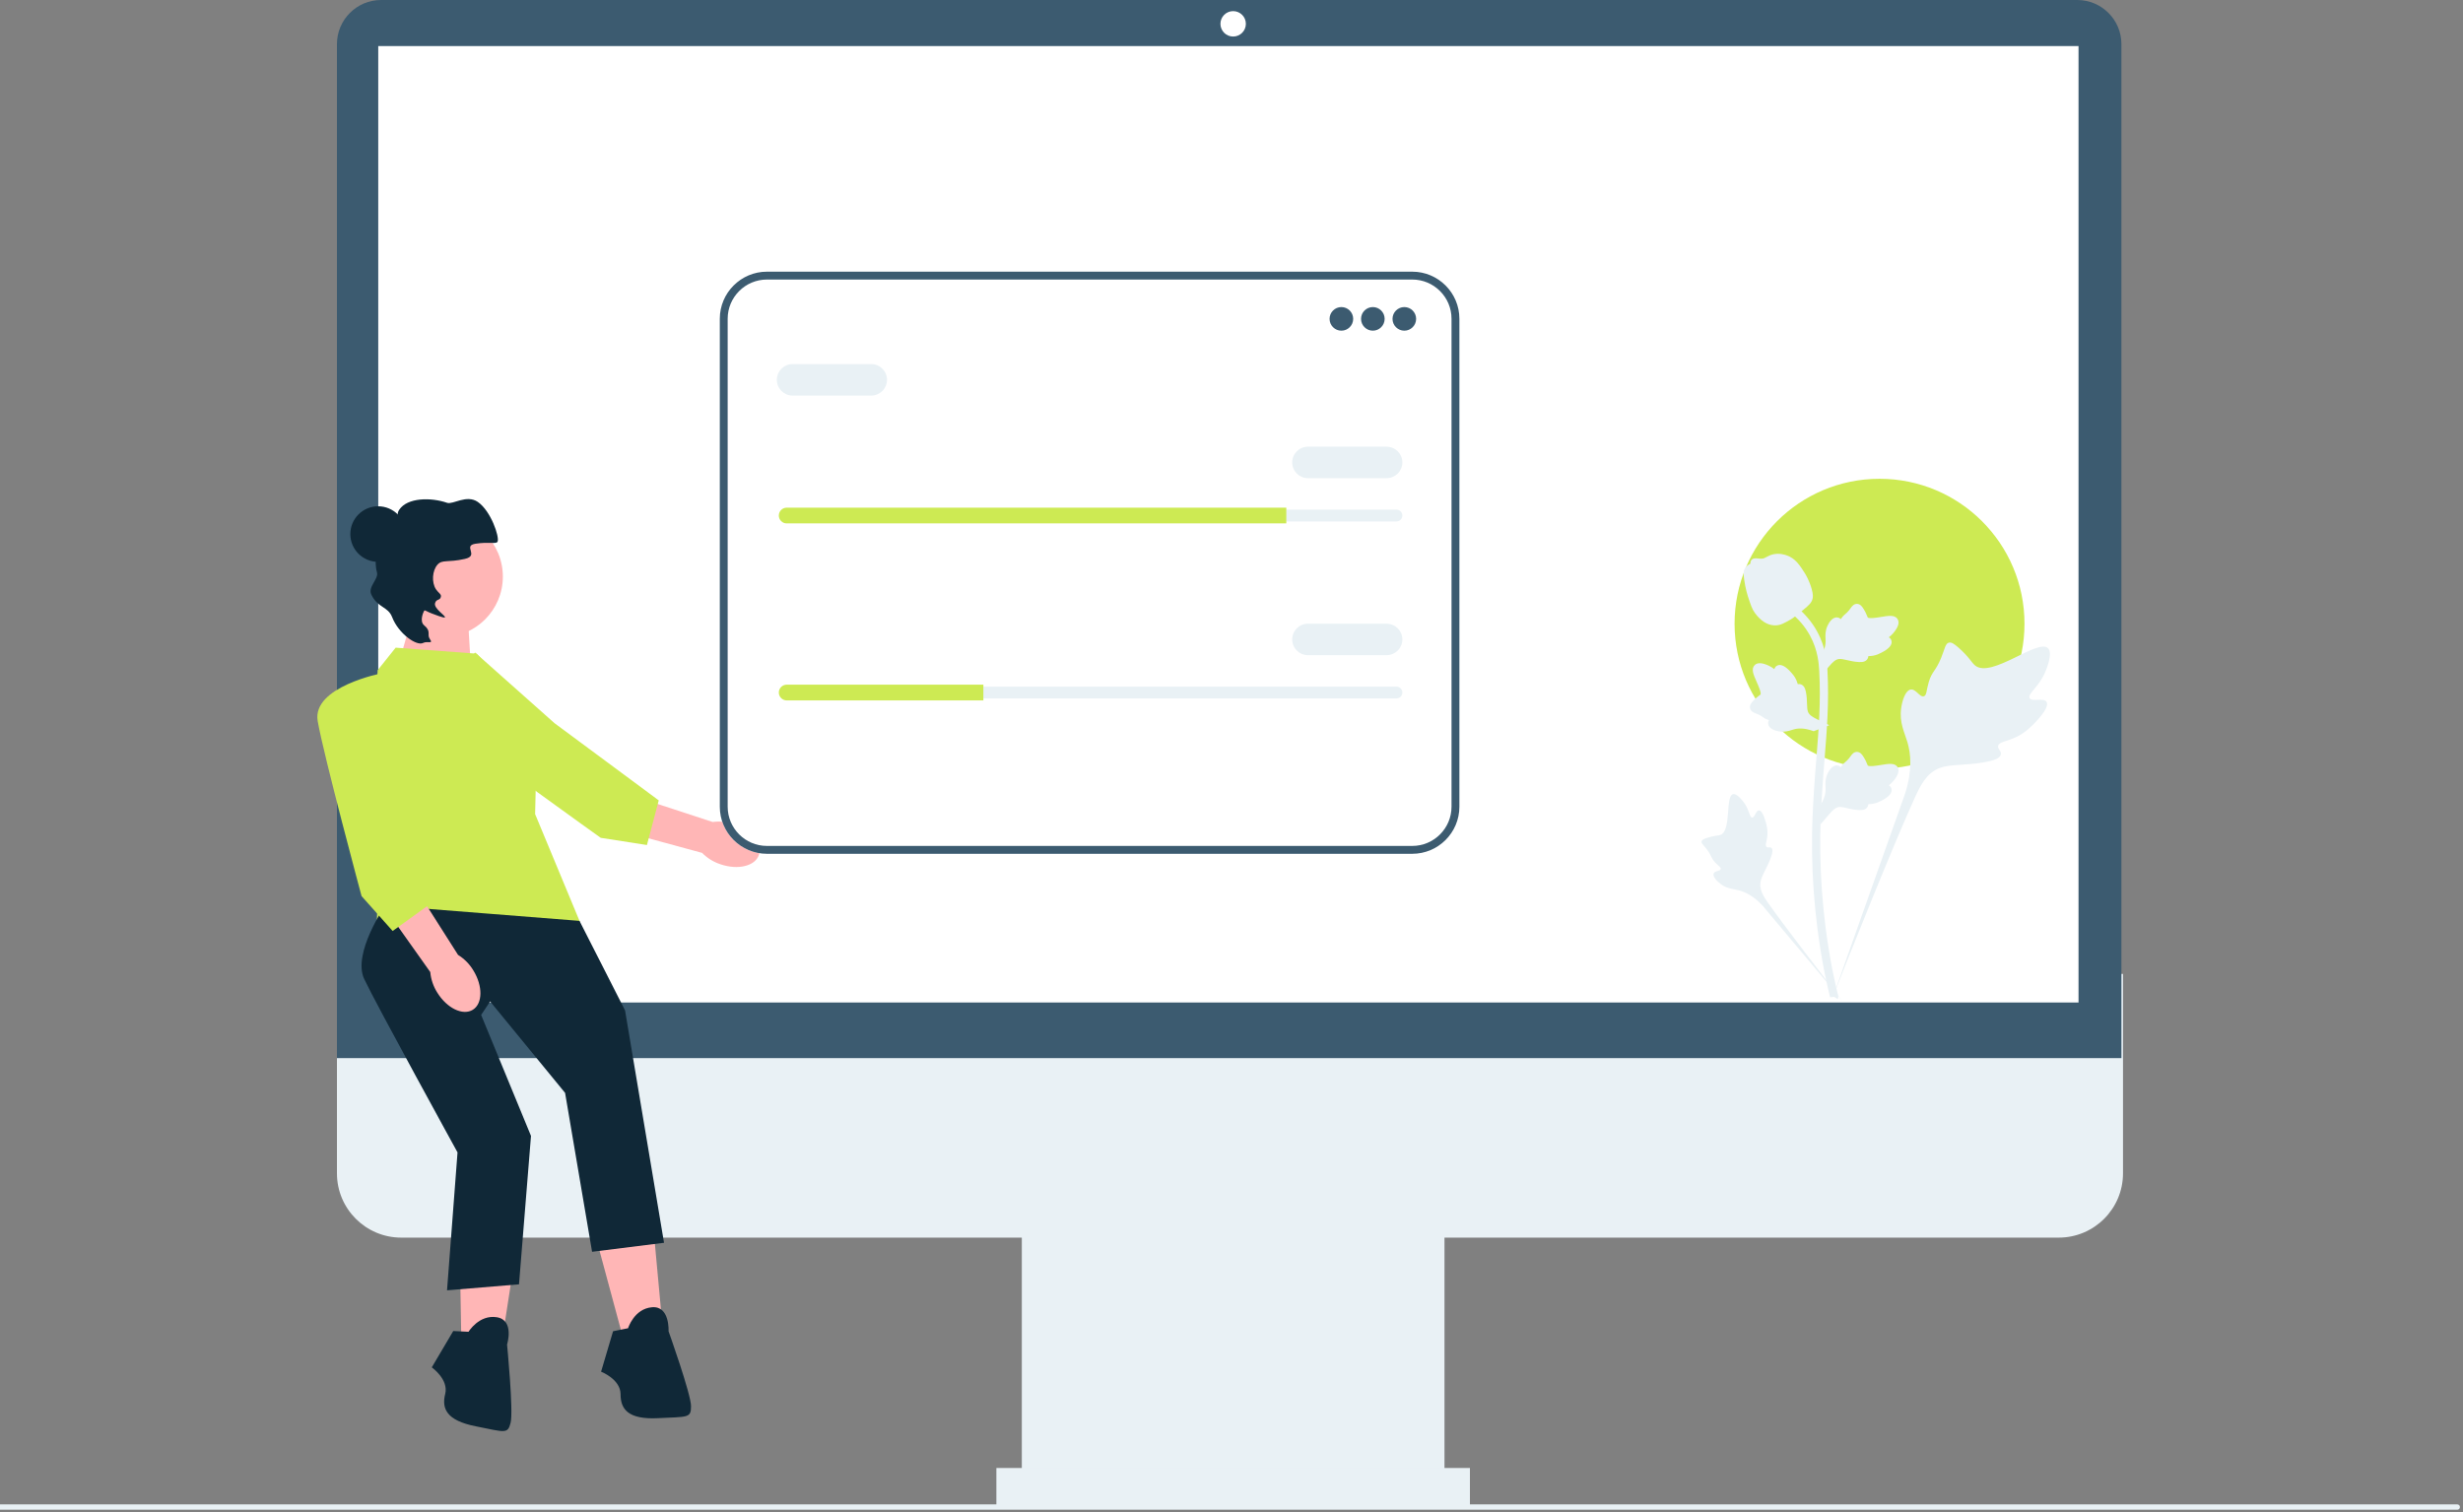 <?xml version="1.0" encoding="UTF-8"?> <svg xmlns="http://www.w3.org/2000/svg" width="775" height="476" viewBox="0 0 775 476" fill="none"><rect x="0" y="0" width="775" height="476" fill="#808080" stroke="none"/><g clip-path="url(#clip0_240_619)"><path d="M647.792 389.5H126.248C115.094 389.5 106.02 380.426 106.02 369.271V306.5H668.02V369.271C668.02 380.426 658.946 389.5 647.792 389.5Z" fill="#E9F1F5"></path><path d="M454.52 379H321.52V474H454.52V379Z" fill="#E9F1F5"></path><path d="M462.52 462H313.52V474H462.52V462Z" fill="#E9F1F5"></path><path d="M667.52 333H106.02V13.882C106.02 6.228 112.247 0 119.902 0H653.638C661.293 0 667.52 6.228 667.52 13.882V333Z" fill="#3C5B70"></path><path d="M388.02 11.5C390.229 11.5 392.02 9.709 392.02 7.5C392.02 5.291 390.229 3.5 388.02 3.5C385.811 3.5 384.02 5.291 384.02 7.5C384.02 9.709 385.811 11.5 388.02 11.5Z" fill="white"></path><path d="M654.02 14.5H119.02V315.5H654.02V14.5Z" fill="white"></path><path d="M591.406 241.91C616.598 241.91 637.02 221.488 637.02 196.296C637.02 171.104 616.598 150.682 591.406 150.682C566.214 150.682 545.792 171.104 545.792 196.296C545.792 221.488 566.214 241.91 591.406 241.91Z" fill="#CDEA53"></path><path d="M774.04 474.297C774.04 474.761 773.664 475.137 773.2 475.137H0V473.457H773.2C773.664 473.457 774.04 473.833 774.04 474.297Z" fill="#E9F1F5"></path><path d="M130.953 189.663L125.189 209.836L148.244 211.277L146.803 187.502L130.953 189.663Z" fill="#FFB6B6"></path><path d="M226.73 272.01C232.201 273.878 237.599 272.569 238.787 269.087C239.975 265.605 236.503 261.269 231.03 259.402C228.854 258.626 226.524 258.382 224.235 258.691L200.954 251.07L197.611 262.071L220.916 268.416C222.539 270.061 224.533 271.294 226.73 272.01Z" fill="#FFB6B6"></path><path d="M149.479 205.361C149.479 205.361 135.048 222.723 143.396 229.906C151.745 237.089 189.028 263.68 189.028 263.68L203.562 265.944L207.28 251.894L174.46 227.575L149.479 205.361Z" fill="#CDEA53"></path><path d="M187.716 390.179L195.736 419.901L208.474 417.542L205.643 386.877L187.716 390.179Z" fill="#FFB6B6"></path><path d="M197.623 418.015L192.905 418.959L189.131 431.697C189.131 431.697 195.264 434.055 195.264 438.773C195.264 443.491 197.623 446.793 207.059 446.321C216.494 445.85 217.437 446.321 217.437 442.547C217.437 438.773 210.361 418.959 210.361 418.959C210.361 418.959 210.833 410.939 205.171 411.411C199.51 411.882 197.623 418.015 197.623 418.015Z" fill="#102837"></path><path d="M144.589 389.719L145.136 420.498L158.065 421.31L162.781 390.878L144.589 389.719Z" fill="#FFB6B6"></path><path d="M147.426 419.127L142.62 418.894L135.86 430.331C135.86 430.331 141.235 434.111 140.087 438.687C138.939 443.263 140.423 447.04 149.69 448.878C158.957 450.716 159.757 451.403 160.675 447.742C161.594 444.082 159.551 423.141 159.551 423.141C159.551 423.141 161.96 415.477 156.354 414.557C150.748 413.637 147.426 419.127 147.426 419.127Z" fill="#102837"></path><path d="M149.974 205.719L124.499 203.832L118.838 210.909C118.838 210.909 116.007 258.557 117.894 263.275C119.781 267.992 118.366 294.883 118.366 294.883L182.588 290.401L168.373 256.198L168.845 236.384L156.107 212.324L149.974 205.719Z" fill="#CDEA53"></path><path d="M121.197 284.977C121.197 284.977 110.818 300.073 114.592 308.093C118.366 316.113 143.966 362.68 143.966 362.68L140.664 406.083L163.309 404.196L167.083 357.491L151.39 319.416L154.22 315.17L177.809 343.947L186.301 393.955L208.945 391.124L196.679 318L182.344 289.816L121.197 284.977Z" fill="#102837"></path><path d="M118.979 176.829C123.81 176.829 127.726 172.913 127.726 168.082C127.726 163.252 123.81 159.336 118.979 159.336C114.149 159.336 110.233 163.252 110.233 168.082C110.233 172.913 114.149 176.829 118.979 176.829Z" fill="#102837"></path><path d="M139.178 200.507C149.698 200.507 158.225 191.979 158.225 181.46C158.225 170.94 149.698 162.412 139.178 162.412C128.658 162.412 120.13 170.94 120.13 181.46C120.13 191.979 128.658 200.507 139.178 200.507Z" fill="#FFB6B6"></path><path d="M133.139 202.341C131.114 203.414 125.418 199.477 123.38 194.201C122.069 190.807 118.881 191.372 116.847 187.139C115.661 184.673 119.201 182.26 118.617 180.128C117.559 176.264 118.885 172.807 119.054 172.384C120.513 168.728 122.663 168.813 124.396 164.558C125.44 161.997 124.771 161.697 125.648 160.386C128.18 156.604 135.527 156.46 140.708 158.249C142.501 158.868 146.82 155.551 150.327 157.954C154.457 160.784 157.205 168.944 156.573 170.439C156.189 171.347 154.05 170.422 149.603 171.121C145.485 171.768 150.92 174.845 146.285 175.894C140.805 177.134 139.155 176.002 137.636 177.736C136.03 179.569 135.734 183.278 137.198 185.48C137.925 186.572 138.863 186.958 138.745 187.718C138.531 189.107 137.298 188.352 136.893 189.825C136.423 191.538 140.326 193.784 139.987 194.302C139.919 194.407 139.626 194.52 135.815 193.051C134.293 192.464 133.706 191.958 133.535 192.145C133.259 192.448 131.891 195.49 133.445 196.784C135.865 198.797 134.188 199.597 135.291 201.174C136.429 202.8 134.425 201.66 133.139 202.341Z" fill="#102837"></path><path d="M137.599 312.394C140.639 317.311 145.64 319.728 148.769 317.793C151.898 315.858 151.969 310.304 148.928 305.386C147.74 303.404 146.094 301.736 144.13 300.521L130.987 279.85L121.417 286.224L135.39 305.926C135.599 308.227 136.356 310.445 137.599 312.394Z" fill="#FFB6B6"></path><path d="M120.253 211.852C120.253 211.852 98.08 216.097 99.967 226.948C101.854 237.799 113.766 282.017 113.766 282.017L123.556 292.996L135.35 284.504L125.443 244.875L120.253 211.852Z" fill="#CDEA53"></path><path d="M643.975 220.912C643.103 219.442 639.331 221.016 638.637 219.682C637.946 218.352 641.451 216.326 643.454 211.699C643.815 210.864 646.09 205.605 644.406 203.982C641.213 200.907 626.601 213.6 621.488 209.446C620.366 208.535 619.582 206.715 616.186 203.76C614.835 202.585 614.018 202.054 613.227 202.251C612.105 202.531 612.016 204.033 610.813 206.985C609.009 211.413 607.942 211.146 606.89 214.678C606.11 217.301 606.288 218.825 605.37 219.122C604.071 219.543 602.874 216.761 601.228 217.01C599.547 217.264 598.531 220.503 598.21 222.928C597.608 227.478 599.279 230.481 600.205 233.638C601.212 237.069 601.809 242.287 599.485 249.674L576.478 314.496C581.557 301.195 596.264 264.733 602.444 251.183C604.228 247.272 606.197 243.304 610.242 241.738C614.136 240.231 619.484 241.131 626.302 239.488C627.098 239.297 629.307 238.734 629.585 237.435C629.815 236.36 628.516 235.76 628.715 234.754C628.983 233.404 631.539 233.388 634.68 231.83C636.895 230.732 638.274 229.426 639.461 228.303C639.819 227.965 645.136 222.869 643.975 220.912Z" fill="#E9F1F5"></path><path d="M553.46 255.038C552.486 255.041 552.171 257.347 551.316 257.302C550.464 257.258 550.481 254.953 548.787 252.635C548.482 252.217 546.557 249.583 545.275 249.942C542.844 250.621 544.858 261.455 541.344 262.766C540.573 263.054 539.453 262.914 537.023 263.728C536.056 264.052 535.56 264.3 535.429 264.745C535.243 265.376 535.954 265.853 537.056 267.296C538.709 269.459 538.269 269.905 539.7 271.44C540.762 272.58 541.562 272.933 541.442 273.469C541.274 274.228 539.564 274.012 539.211 274.893C538.85 275.791 540.147 277.224 541.244 278.081C543.304 279.689 545.26 279.736 547.077 280.192C549.051 280.688 551.785 281.9 554.739 285.173L579.916 315.168C574.853 308.837 561.201 291.098 556.334 284.156C554.929 282.152 553.55 280.04 553.948 277.603C554.332 275.257 556.317 272.892 557.478 269.072C557.613 268.626 557.975 267.379 557.417 266.867C556.956 266.445 556.287 266.909 555.85 266.521C555.265 266 555.995 264.741 556.136 262.75C556.236 261.346 555.994 260.292 555.785 259.386C555.722 259.113 554.755 255.033 553.46 255.038Z" fill="#E9F1F5"></path><path d="M572.875 259.396L572.289 254.161L572.557 253.765C573.796 251.93 574.428 250.138 574.436 248.437C574.437 248.166 574.424 247.896 574.412 247.621C574.361 246.529 574.298 245.172 575.005 243.589C575.402 242.707 576.517 240.665 578.193 240.918C578.644 240.981 578.985 241.188 579.244 241.431C579.282 241.37 579.321 241.31 579.363 241.244C579.885 240.448 580.298 240.107 580.696 239.778C581.002 239.525 581.318 239.265 581.813 238.648C582.03 238.378 582.2 238.14 582.342 237.941C582.776 237.337 583.342 236.616 584.34 236.629C585.407 236.68 585.965 237.562 586.336 238.145C586.997 239.187 587.296 239.937 587.494 240.435C587.566 240.617 587.649 240.822 587.69 240.885C588.034 241.391 590.828 240.918 591.881 240.746C594.245 240.352 596.291 240.011 597.134 241.502C597.738 242.568 597.289 243.979 595.76 245.806C595.284 246.375 594.777 246.807 594.327 247.145C594.7 247.368 595.033 247.709 595.169 248.245C595.487 249.514 594.397 250.785 591.929 252.028C591.316 252.339 590.491 252.754 589.334 252.953C588.79 253.047 588.299 253.07 587.88 253.082C587.871 253.325 587.814 253.588 587.666 253.858C587.233 254.654 586.331 255.033 584.971 254.942C583.475 254.864 582.243 254.578 581.156 254.328C580.207 254.111 579.389 253.926 578.747 253.969C577.557 254.065 576.639 255.018 575.563 256.254L572.875 259.396Z" fill="#E9F1F5"></path><path d="M575.595 228.231L570.68 230.126L570.229 229.968C568.139 229.234 566.246 229.077 564.599 229.501C564.337 229.569 564.078 229.65 563.815 229.732C562.772 230.058 561.475 230.463 559.765 230.18C558.811 230.02 556.553 229.459 556.373 227.775C556.319 227.322 556.433 226.94 556.602 226.627C556.534 226.606 556.465 226.584 556.391 226.56C555.489 226.257 555.054 225.944 554.635 225.642C554.313 225.41 553.981 225.171 553.259 224.848C552.942 224.707 552.67 224.603 552.44 224.516C551.746 224.249 550.906 223.885 550.665 222.916C550.443 221.871 551.155 221.107 551.625 220.601C552.465 219.698 553.115 219.217 553.546 218.899C553.704 218.783 553.881 218.652 553.932 218.596C554.334 218.135 553.168 215.552 552.735 214.578C551.753 212.391 550.904 210.498 552.133 209.305C553.012 208.45 554.489 208.526 556.645 209.542C557.316 209.858 557.862 210.239 558.304 210.588C558.425 210.171 558.67 209.762 559.154 209.495C560.3 208.865 561.807 209.598 563.636 211.669C564.092 212.183 564.702 212.877 565.188 213.944C565.417 214.447 565.563 214.916 565.682 215.319C565.919 215.266 566.188 215.254 566.487 215.328C567.367 215.546 567.962 216.322 568.219 217.661C568.523 219.128 568.559 220.392 568.593 221.507C568.623 222.48 568.652 223.317 568.857 223.927C569.251 225.055 570.406 225.7 571.874 226.428L575.595 228.231Z" fill="#E9F1F5"></path><path d="M572.875 212.812L572.289 207.577L572.557 207.181C573.796 205.346 574.428 203.554 574.436 201.853C574.437 201.582 574.424 201.312 574.412 201.037C574.361 199.945 574.298 198.588 575.005 197.005C575.402 196.123 576.517 194.081 578.193 194.334C578.644 194.397 578.985 194.604 579.244 194.847C579.282 194.786 579.321 194.726 579.363 194.66C579.885 193.864 580.298 193.523 580.696 193.194C581.002 192.941 581.318 192.681 581.813 192.064C582.03 191.794 582.2 191.556 582.342 191.357C582.776 190.753 583.342 190.032 584.34 190.045C585.407 190.096 585.965 190.978 586.336 191.562C586.997 192.603 587.296 193.353 587.494 193.851C587.566 194.033 587.649 194.238 587.69 194.301C588.034 194.807 590.828 194.334 591.881 194.162C594.245 193.768 596.291 193.427 597.134 194.918C597.738 195.984 597.289 197.395 595.76 199.222C595.284 199.791 594.777 200.223 594.327 200.561C594.7 200.784 595.033 201.125 595.169 201.661C595.487 202.93 594.397 204.201 591.929 205.444C591.316 205.755 590.491 206.17 589.334 206.369C588.79 206.463 588.299 206.486 587.88 206.498C587.871 206.741 587.814 207.004 587.666 207.274C587.233 208.07 586.331 208.449 584.971 208.358C583.475 208.28 582.243 207.994 581.156 207.744C580.207 207.527 579.389 207.342 578.747 207.385C577.557 207.481 576.639 208.434 575.563 209.67L572.875 212.812Z" fill="#E9F1F5"></path><path d="M578.23 314.411L577.133 313.724L575.855 313.871C575.834 313.752 575.765 313.479 575.66 313.052C575.088 310.711 573.342 303.589 571.887 292.373C570.871 284.543 570.296 276.494 570.177 268.444C570.058 260.382 570.44 254.278 570.746 249.372C570.977 245.672 571.257 242.149 571.533 238.717C572.266 229.548 572.957 220.887 572.443 211.298C572.329 209.157 572.09 204.701 569.487 199.96C567.977 197.21 565.897 194.769 563.304 192.707L564.916 190.68C567.778 192.959 570.08 195.664 571.756 198.717C574.643 203.974 574.903 208.829 575.028 211.161C575.551 220.92 574.853 229.664 574.112 238.922C573.839 242.341 573.558 245.849 573.328 249.534C573.025 254.394 572.647 260.445 572.765 268.403C572.881 276.357 573.45 284.308 574.452 292.039C575.89 303.114 577.61 310.13 578.175 312.435C578.476 313.666 578.539 313.924 578.23 314.411Z" fill="#E9F1F5"></path><path d="M558.557 196.819C558.451 196.819 558.344 196.816 558.235 196.809C556.031 196.69 553.991 195.371 552.168 192.889C551.314 191.721 550.877 190.389 550.005 187.733C549.87 187.323 549.213 185.246 548.813 182.388C548.552 180.52 548.585 179.739 548.955 179.049C549.366 178.281 550.03 177.745 550.778 177.383C550.745 177.136 550.772 176.88 550.879 176.62C551.32 175.541 552.493 175.683 553.127 175.751C553.448 175.791 553.849 175.844 554.281 175.822C554.961 175.789 555.326 175.586 555.88 175.283C556.409 174.993 557.068 174.631 558.044 174.431C559.97 174.03 561.584 174.576 562.116 174.755C564.915 175.688 566.295 177.864 567.892 180.383C568.211 180.889 569.304 182.729 570.025 185.251C570.546 187.071 570.473 187.879 570.316 188.481C569.998 189.717 569.246 190.425 567.336 191.986C565.342 193.622 564.341 194.441 563.482 194.938C561.482 196.093 560.226 196.819 558.557 196.819Z" fill="#E9F1F5"></path><path d="M444.384 268.703H241.317C233.143 268.703 226.492 262.052 226.492 253.877V100.325C226.492 92.151 233.143 85.5 241.317 85.5H444.384C452.559 85.5 459.209 92.151 459.209 100.325V253.877C459.209 262.052 452.559 268.703 444.384 268.703Z" fill="white"></path><path d="M444.384 268.703H241.317C233.143 268.703 226.492 262.052 226.492 253.877V100.325C226.492 92.151 233.143 85.5 241.317 85.5H444.384C452.559 85.5 459.209 92.151 459.209 100.325V253.877C459.209 262.052 452.559 268.703 444.384 268.703ZM241.317 87.976C234.508 87.976 228.968 93.516 228.968 100.325V253.877C228.968 260.687 234.508 266.227 241.317 266.227H444.384C451.193 266.227 456.733 260.687 456.733 253.877V100.325C456.733 93.516 451.193 87.976 444.384 87.976H241.317Z" fill="#3C5B70"></path><path d="M422.073 104.068C424.124 104.068 425.787 102.405 425.787 100.354C425.787 98.303 424.124 96.641 422.073 96.641C420.023 96.641 418.36 98.303 418.36 100.354C418.36 102.405 420.023 104.068 422.073 104.068Z" fill="#3C5B70"></path><path d="M431.976 104.068C434.027 104.068 435.69 102.405 435.69 100.354C435.69 98.303 434.027 96.641 431.976 96.641C429.925 96.641 428.263 98.303 428.263 100.354C428.263 102.405 429.925 104.068 431.976 104.068Z" fill="#3C5B70"></path><path d="M441.879 104.068C443.93 104.068 445.593 102.405 445.593 100.354C445.593 98.303 443.93 96.641 441.879 96.641C439.828 96.641 438.166 98.303 438.166 100.354C438.166 102.405 439.828 104.068 441.879 104.068Z" fill="#3C5B70"></path><path d="M247.536 160.391C246.512 160.391 245.679 161.224 245.679 162.247C245.679 162.747 245.872 163.208 246.222 163.549C246.575 163.911 247.037 164.104 247.536 164.104H439.403C440.427 164.104 441.26 163.271 441.26 162.247C441.26 161.748 441.067 161.286 440.717 160.945C440.364 160.584 439.902 160.391 439.403 160.391H247.536Z" fill="#E9F1F5"></path><path d="M404.743 159.771V164.723H247.536C246.855 164.723 246.236 164.451 245.79 163.993C245.332 163.547 245.06 162.928 245.06 162.247C245.06 160.886 246.174 159.771 247.536 159.771H404.743Z" fill="#CDEA53"></path><path d="M436.309 150.487H411.552C408.821 150.487 406.6 148.266 406.6 145.535C406.6 142.805 408.821 140.584 411.552 140.584H436.309C439.039 140.584 441.26 142.805 441.26 145.535C441.26 148.266 439.039 150.487 436.309 150.487Z" fill="#E9F1F5"></path><path d="M274.15 124.493H249.393C246.662 124.493 244.441 122.272 244.441 119.541C244.441 116.81 246.662 114.59 249.393 114.59H274.15C276.88 114.59 279.101 116.81 279.101 119.541C279.101 122.272 276.88 124.493 274.15 124.493Z" fill="#E9F1F5"></path><path d="M247.536 216.094C246.512 216.094 245.679 216.927 245.679 217.951C245.679 218.45 245.872 218.912 246.222 219.252C246.575 219.614 247.037 219.807 247.536 219.807H439.403C440.427 219.807 441.26 218.974 441.26 217.951C441.26 217.451 441.067 216.99 440.717 216.649C440.364 216.287 439.902 216.094 439.403 216.094H247.536Z" fill="#E9F1F5"></path><path d="M309.429 215.475V220.426H247.536C246.855 220.426 246.236 220.154 245.79 219.696C245.332 219.25 245.06 218.631 245.06 217.95C245.06 216.589 246.174 215.475 247.536 215.475H309.429Z" fill="#CDEA53"></path><path d="M436.309 206.192H411.552C408.821 206.192 406.6 203.971 406.6 201.24C406.6 198.51 408.821 196.289 411.552 196.289H436.309C439.039 196.289 441.26 198.51 441.26 201.24C441.26 203.971 439.039 206.192 436.309 206.192Z" fill="#E9F1F5"></path></g><defs><clipPath id="clip0_240_619"><rect width="774.04" height="475.137" fill="white"></rect></clipPath></defs></svg> 